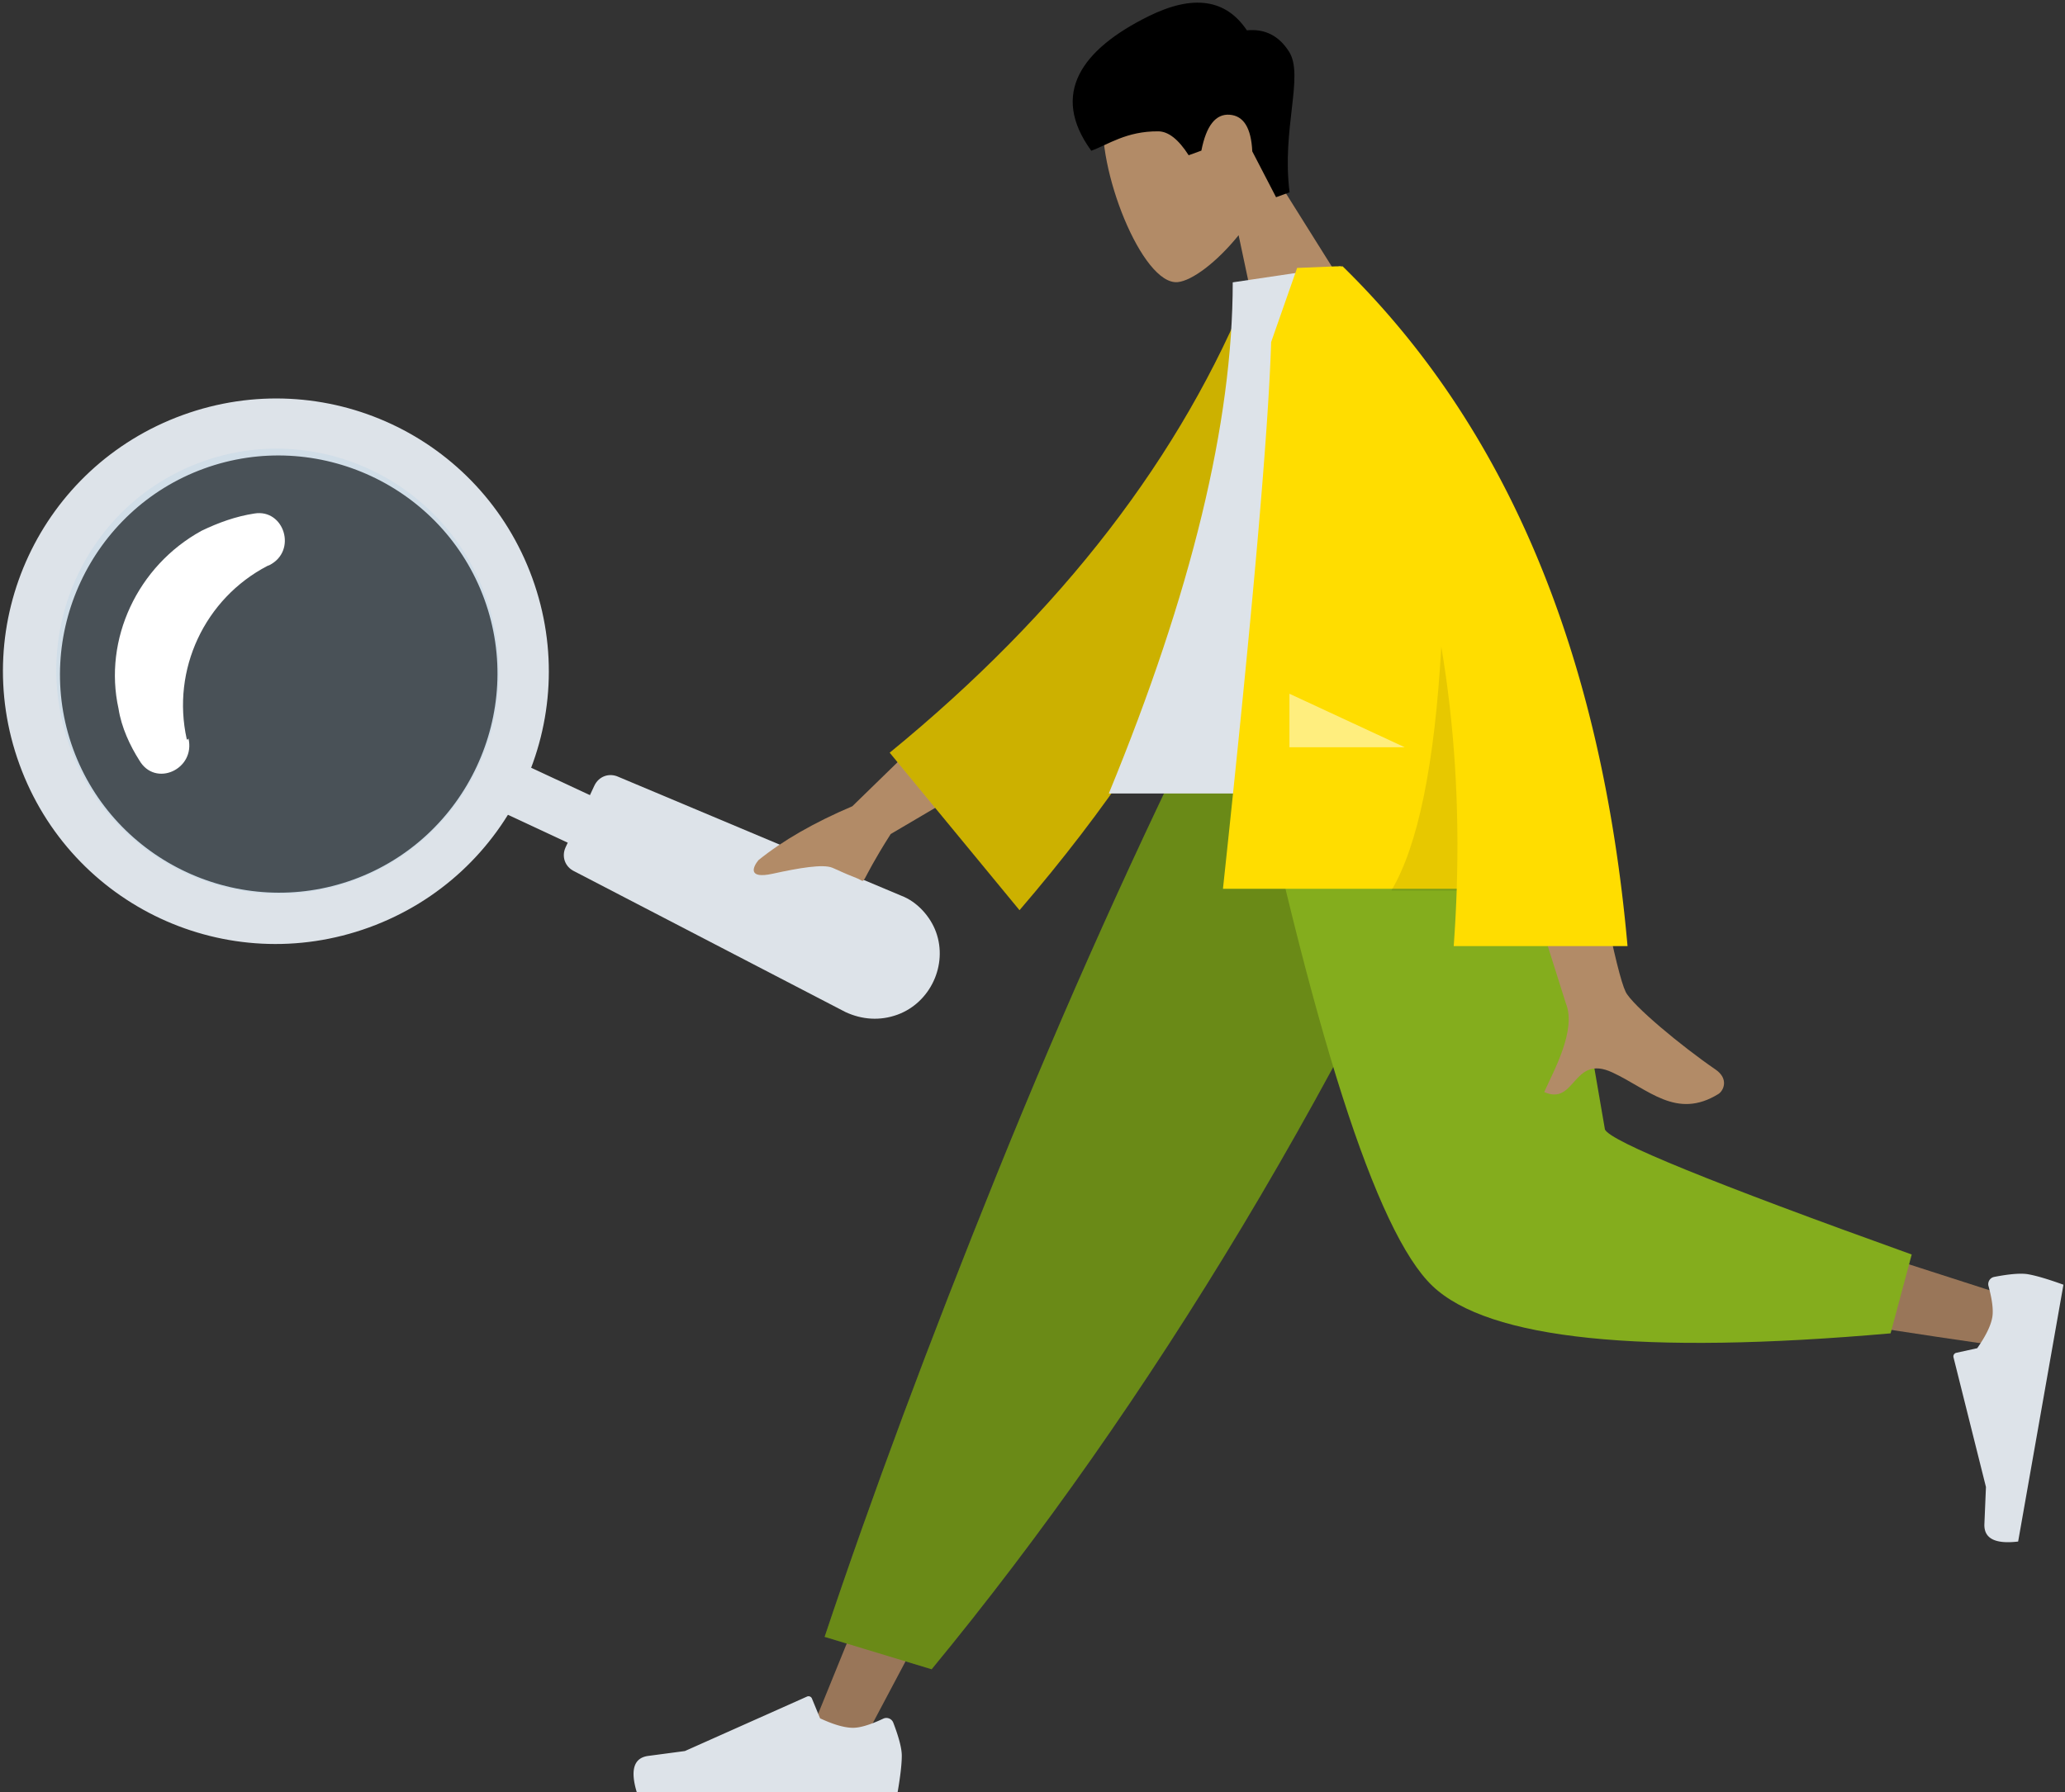 <svg xmlns="http://www.w3.org/2000/svg" xmlns:xlink="http://www.w3.org/1999/xlink" width="100%" height="100%" viewBox="0 0 561 487" fill-rule="evenodd" stroke-linejoin="round" stroke-miterlimit="1.414" xmlns:v="https://vecta.io/nano"><rect x="0" y="0" width="561" height="487" fill="#333333" stroke="none"/><g transform="matrix(-1 0 0 1 561.37 -57)"><g transform="matrix(.94 .342 -.342 .94 169.904 .027)"><path d="M78.286 82.492c-5.794-6.813-9.716-15.162-9.06-24.518 1.888-26.956 39.345-21.026 46.63-7.42s6.42 48.116-2.997 50.548c-3.755.97-11.755-1.406-19.897-6.322l5.1 36.22H67.897l10.39-48.508z" fill="#b28b67"/><path d="M75.967 88.56C72.18 71.68 61.4 60.174 63.038 52.63c1.098-5.03 4.026-8.158 8.784-9.384 2.46-9.972 10.396-14.213 23.807-12.724 20.116 2.233 32.394 10.603 27.092 29.018-4.874 0-10.758-1.765-18.894 1.26-2.582.96-4.428 3.937-5.54 8.93H94.61c-3.57-5.927-7.087-8.104-10.556-6.534s-4.257 5.387-2.365 11.447L79.878 88.56h-3.91z"/></g><path d="M164.355 243.476l93.36 156.206 69.994 132.06h15.076L225.5 243.476h-61.155z" fill="#997659"/><path d="M318.692 525.112c-1.54 4.023-2.31 7-2.31 8.962 0 2.267.377 5.576 1.132 9.926h70.865c1.84-6.092.778-9.382-3.19-9.868l-9.888-1.316-33.178-14.802a1 1 0 0 0-1.321.506c-.004.008-.007.017-.01.026l-2.218 5.384c-3.673 1.715-6.658 2.573-8.954 2.573-1.955 0-4.69-.828-8.208-2.485a2 2 0 0 0-2.662.957c-.02.045-.04.09-.06.137z" fill="#dde3e9"/><use xlink:href="#B" fill="#84ad1d"/><use xlink:href="#B" fill-opacity=".2"/><path d="M158.22 243.476c-8.812 54.892-25.807 125.022-27.4 127.187-1.07 1.443-39.563 14.35-115.48 38.726l3.257 13.305c90.53-13.072 138.233-23.214 143.106-30.426 7.3-10.818 43.81-96.278 57.945-148.792H158.22z" fill="#997659"/><path d="M42.015 397.888l5.737 21.43c67.71 5.943 109.2 1.65 124.465-12.884s32.663-68.85 52.194-162.957H146.11l-20.754 120.442c-1.462 3.235-29.24 14.558-83.34 33.97z" fill="#84ad1d"/><path d="M19.6 403.98c-4.23-.818-7.305-1.058-9.226-.72-2.234.394-5.427 1.34-9.58 2.84L13.1 475.888c6.32.755 9.375-.863 9.164-4.854l-.42-9.966 8.817-35.244a1 1 0 0 0-.728-1.213c-.01-.002-.02-.004-.028-.006l-5.687-1.25c-2.327-3.32-3.69-6.11-4.088-8.37-.34-1.925.001-4.764 1.022-8.515a2 2 0 0 0-1.406-2.455c-.048-.013-.096-.025-.145-.033z" fill="#dde3e9"/><g transform="matrix(-.94 -.342 -.342 .94 581.894 195.207)"><g fill="#dde3e9"><path d="M144.39 136.11l-10.074 10.068-15.1-15.102 10.073-10.068 15.11 15.102z"/><path d="M75.052 134.54c-32.69 0-59.434-26.73-59.434-59.4s26.745-59.4 59.434-59.4 59.435 26.73 59.435 59.4-26.746 59.4-59.435 59.4M74.59.094C33.59.094.49 33.173.49 74.15s33.098 74.057 74.1 74.057 74.1-33.08 74.1-74.057S115.593.094 74.59.094"/></g><path d="M75.046 13.812c33.167 0 60.055 27.09 60.055 60.504s-26.888 60.504-60.055 60.504S14.99 107.73 14.99 74.316 41.88 13.812 75.046 13.812" fill="#a4ccea" fill-opacity=".2"/><path d="M45.537 83.172c2.514-19.105 17.6-34.19 36.71-36.702h.503c8.55-1.006 9.052-13.073 1.006-14.58-5.03-1.005-10.058-1.005-15.087-.503-19.613 3.017-35.203 18.603-37.718 37.71-1.005 5.027-.503 10.558.504 15.083 1.508 8.547 13.578 7.542 14.583-1.005-.502.502-.502-.001-.502-.001" fill="#fff"/><path d="M218.85 202.024c0 9.5-8.013 17.52-17.53 17.52-5.008 0-9.515-2.003-13.02-5.506l-56.092-61.065c-2.004-2.002-2.004-5.005 0-7.007l13.02-13.014c2.004-2.002 5.008-2.002 7.012 0l61.1 56.56c3.506 3.004 5.51 8.008 5.51 12.513" fill="#dde3e9"/></g><path d="M294.17 241.36l35.643 34.723c10.37 4.418 18.87 9.296 25.493 14.634 1.49 1.794 3.11 5.233-3.898 3.694s-13.624-2.677-16.15-1.62-1.94.967-6.792 2.9c-2.866 1.143.224 2.567-9.07-12.052l-37.065-21.822 11.84-20.456zm-158.208 4.897l26.294.104-26.294 83.31c-2.912 7.206 3.25 18.18 5.884 24.076-8.58 3.835-7.667-10.366-18.492-5.337-9.88 4.59-17.397 12.908-28.812 5.874-1.404-.865-2.942-4.12.774-6.665 9.258-6.34 22.6-17.434 24.402-21.086 2.458-4.98 7.873-31.738 16.244-80.275z" fill="#b28b67"/><g transform="matrix(.996 .087 -.087 .996 101.269 114.854)"><use xlink:href="#C" fill="#fd0"/><use xlink:href="#C" fill-opacity=".2"/></g><path d="M163.257 272.618h96.885c-22.446-54.5-33.67-100.797-33.67-138.892l-29.226-4.348c-22.968 36.888-29.454 82.306-34 143.24z" fill="#dde3e9"/><path d="M196.63 129.4l.01-.02h1.908l10.43.424 7.062 20.153c.747 24.572 5.11 74.09 13.087 148.554h-63.51a384.91 384.91 0 0 0 .824 15.573h-47.223c7.064-79.58 32.86-141.15 77.387-184.704l.024.02z" fill="#fd0"/><path d="M169.813 232.703c1.807 32.06 6.333 54.16 13.576 66.3h-17.755c-.777-23.066.615-45.166 4.18-66.3z" fill-opacity=".094"/><path d="M179.754 260.053l31.316-14.54v14.54h-31.316z" fill="#fff" fill-opacity=".494"/></g><defs ><path id="B" d="M308.27 510.594l29.074-8.802c-12.738-38.1-28.35-80.048-46.837-125.816s-38.34-89.934-59.562-132.5H148.83c23.594 53.844 48.606 102.77 75.037 146.773s54.565 84.12 84.403 120.345z"/><path id="C" d="M110.85 11.607l10.676-2.805C144.26 53.72 180.542 93.168 230.37 127.144l-31.407 45.702c-51.233-50.102-84.782-103.483-88.11-161.24z"/></defs></svg>
